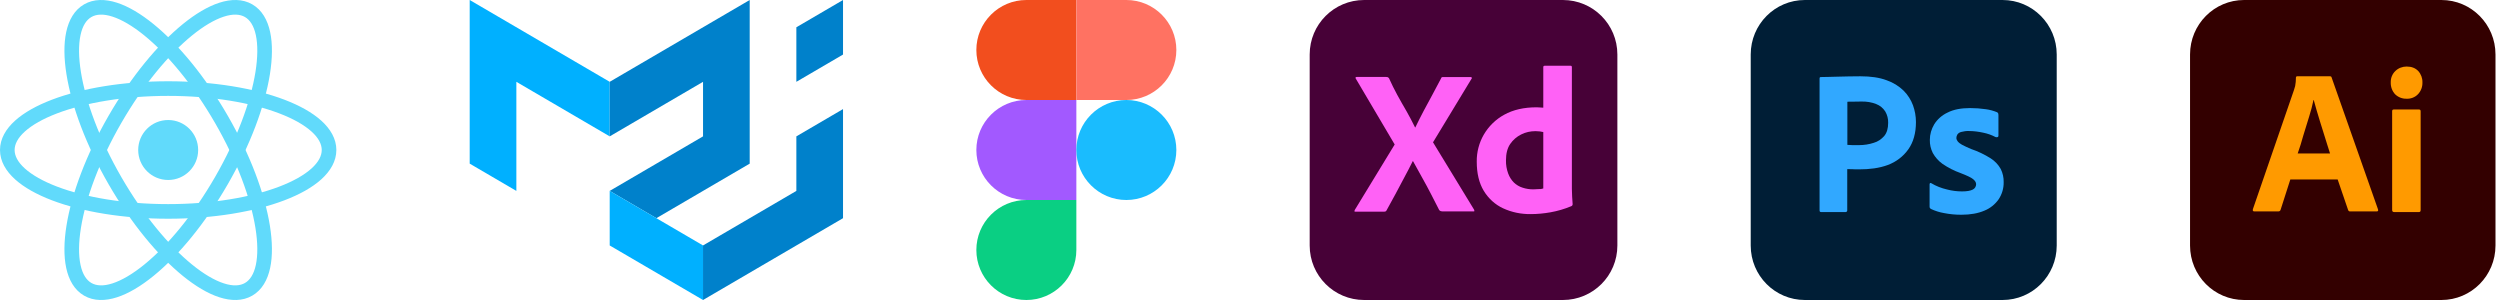 <svg width="300" height="36" viewBox="0 0 300 36" fill="none" xmlns="http://www.w3.org/2000/svg">
<path d="M20.182 21.598C22.168 21.598 23.779 19.987 23.779 18C23.779 16.013 22.168 14.402 20.182 14.402C18.195 14.402 16.584 16.013 16.584 18C16.584 19.987 18.195 21.598 20.182 21.598Z" fill="#61DAFB"/>
<path fill-rule="evenodd" clip-rule="evenodd" d="M2.982 15.782C2.114 16.566 1.755 17.317 1.755 18C1.755 18.683 2.114 19.434 2.982 20.218C3.851 21.001 5.156 21.747 6.844 22.392C10.214 23.679 14.93 24.493 20.181 24.493C25.433 24.493 30.148 23.679 33.518 22.392C35.206 21.747 36.512 21.001 37.38 20.218C38.248 19.434 38.608 18.683 38.608 18C38.608 17.317 38.248 16.566 37.38 15.782C36.512 14.998 35.206 14.252 33.518 13.608C30.148 12.321 25.433 11.507 20.181 11.507C14.93 11.507 10.214 12.321 6.844 13.608C5.156 14.252 3.851 14.998 2.982 15.782ZM6.218 11.968C9.835 10.588 14.772 9.752 20.181 9.752C25.591 9.752 30.528 10.588 34.144 11.968C35.949 12.658 37.471 13.5 38.556 14.48C39.641 15.459 40.363 16.647 40.363 18C40.363 19.352 39.641 20.54 38.556 21.52C37.471 22.5 35.949 23.342 34.144 24.031C30.528 25.412 25.591 26.248 20.181 26.248C14.772 26.248 9.835 25.412 6.218 24.031C4.413 23.342 2.892 22.5 1.806 21.52C0.721 20.54 0 19.352 0 18C0 16.647 0.721 15.459 1.806 14.48C2.892 13.5 4.413 12.658 6.218 11.968Z" fill="#61DAFB"/>
<path fill-rule="evenodd" clip-rule="evenodd" d="M13.503 1.997C12.39 1.636 11.56 1.701 10.968 2.042C10.377 2.384 9.906 3.07 9.662 4.214C9.417 5.358 9.424 6.862 9.71 8.646C10.28 12.208 11.933 16.698 14.558 21.247C17.184 25.795 20.247 29.471 23.047 31.746C24.449 32.886 25.748 33.644 26.861 34.004C27.974 34.364 28.803 34.299 29.395 33.958C29.986 33.616 30.457 32.93 30.702 31.786C30.946 30.642 30.94 29.138 30.654 27.354C30.083 23.792 28.431 19.302 25.805 14.754C23.179 10.205 20.116 6.529 17.317 4.254C15.915 3.114 14.616 2.357 13.503 1.997ZM18.424 2.892C21.428 5.334 24.62 9.191 27.325 13.876C30.029 18.561 31.774 23.254 32.386 27.076C32.692 28.985 32.724 30.723 32.418 32.153C32.112 33.583 31.444 34.801 30.272 35.477C29.101 36.154 27.712 36.123 26.32 35.673C24.929 35.223 23.439 34.327 21.94 33.108C18.936 30.666 15.743 26.809 13.039 22.124C10.334 17.439 8.589 12.746 7.977 8.924C7.671 7.016 7.64 5.277 7.946 3.847C8.251 2.417 8.92 1.199 10.091 0.523C11.262 -0.154 12.652 -0.123 14.043 0.327C15.434 0.777 16.924 1.673 18.424 2.892Z" fill="#61DAFB"/>
<path fill-rule="evenodd" clip-rule="evenodd" d="M30.702 4.214C30.457 3.07 29.986 2.384 29.395 2.042C28.803 1.701 27.974 1.636 26.861 1.996C25.748 2.357 24.449 3.114 23.047 4.254C20.247 6.529 17.184 10.205 14.559 14.753C11.933 19.302 10.28 23.792 9.71 27.354C9.424 29.138 9.417 30.642 9.662 31.786C9.906 32.93 10.377 33.616 10.969 33.958C11.56 34.299 12.39 34.364 13.503 34.004C14.616 33.643 15.915 32.886 17.317 31.746C20.116 29.471 23.179 25.795 25.805 21.247C28.431 16.698 30.083 12.208 30.654 8.646C30.94 6.862 30.946 5.358 30.702 4.214ZM32.387 8.924C31.774 12.746 30.029 17.439 27.325 22.124C24.62 26.809 21.428 30.666 18.424 33.108C16.924 34.327 15.434 35.223 14.043 35.673C12.652 36.123 11.262 36.154 10.091 35.477C8.92 34.801 8.251 33.583 7.946 32.153C7.64 30.723 7.671 28.984 7.977 27.076C8.589 23.254 10.334 18.561 13.039 13.876C15.743 9.191 18.936 5.334 21.94 2.892C23.439 1.673 24.929 0.777 26.32 0.327C27.712 -0.123 29.101 -0.154 30.272 0.522C31.444 1.199 32.112 2.417 32.418 3.847C32.724 5.277 32.692 7.016 32.387 8.924Z" fill="#61DAFB"/>
<path d="M56.363 19.636V0L73.163 9.818V16.364L61.963 9.818V22.909L56.363 19.636Z" fill="#00B0FF"/>
<path d="M73.164 9.818L89.964 0V19.636L78.764 26.182L73.164 22.909L84.364 16.364V9.818L73.164 16.364V9.818Z" fill="#0081CB"/>
<path d="M73.164 22.909V29.455L84.364 36V29.455L73.164 22.909Z" fill="#00B0FF"/>
<path d="M84.363 36L101.163 26.182V13.091L95.563 16.364V22.909L84.363 29.454V36ZM95.563 9.818V3.273L101.163 0V6.545L95.563 9.818Z" fill="#0081CB"/>
<path d="M123.162 36C126.474 36 129.162 33.312 129.162 30V24H123.162C119.85 24 117.162 26.688 117.162 30C117.162 33.312 119.85 36 123.162 36Z" fill="#0ACF83"/>
<path d="M117.162 18C117.162 14.688 119.85 12 123.162 12H129.162V24H123.162C119.85 24 117.162 21.312 117.162 18Z" fill="#A259FF"/>
<path d="M117.162 6C117.162 2.688 119.85 0 123.162 0H129.162V12H123.162C119.85 12 117.162 9.312 117.162 6Z" fill="#F24E1E"/>
<path d="M129.162 0H135.162C138.474 0 141.162 2.688 141.162 6C141.162 9.312 138.474 12 135.162 12H129.162V0Z" fill="#FF7262"/>
<path d="M141.162 18C141.162 21.312 138.474 24 135.162 24C131.85 24 129.162 21.312 129.162 18C129.162 14.688 131.85 12 135.162 12C138.474 12 141.162 14.688 141.162 18Z" fill="#1ABCFE"/>
<path d="M163.701 0H187.547C191.162 0 194.085 2.923 194.085 6.538V29.462C194.085 33.077 191.162 36 187.547 36H163.701C160.085 36 157.162 33.077 157.162 29.462V6.538C157.162 2.923 160.085 0 163.701 0Z" fill="#470137"/>
<path d="M176.578 9.461L171.962 17.077L176.886 25.154C176.916 25.215 176.932 25.277 176.916 25.338C176.901 25.4 176.839 25.354 176.747 25.369H173.224C172.978 25.369 172.809 25.354 172.701 25.2C172.378 24.554 172.039 23.923 171.716 23.277C171.393 22.646 171.039 22 170.67 21.338C170.301 20.677 169.932 20.015 169.562 19.338H169.532C169.209 20 168.855 20.662 168.501 21.323C168.147 21.985 167.793 22.646 167.455 23.292C167.101 23.938 166.747 24.6 166.393 25.231C166.332 25.385 166.209 25.4 166.039 25.4H162.655C162.593 25.4 162.547 25.431 162.547 25.354C162.532 25.292 162.547 25.231 162.578 25.185L167.362 17.338L162.701 9.446C162.655 9.385 162.639 9.323 162.67 9.292C162.701 9.246 162.762 9.231 162.824 9.231H166.316C166.393 9.231 166.47 9.246 166.532 9.261C166.593 9.292 166.639 9.338 166.686 9.4C166.978 10.062 167.316 10.723 167.67 11.385C168.039 12.046 168.393 12.692 168.778 13.338C169.147 13.985 169.486 14.631 169.809 15.292H169.839C170.162 14.615 170.501 13.954 170.839 13.308C171.178 12.662 171.532 12.015 171.886 11.369C172.239 10.723 172.578 10.062 172.916 9.431C172.932 9.369 172.962 9.308 173.009 9.277C173.07 9.246 173.132 9.231 173.209 9.246H176.455C176.532 9.231 176.609 9.277 176.624 9.354C176.639 9.369 176.609 9.431 176.578 9.461Z" fill="#FF61F6"/>
<path d="M183.686 25.692C182.548 25.707 181.41 25.477 180.379 25C179.41 24.554 178.61 23.815 178.056 22.907C177.486 21.969 177.21 20.8 177.21 19.4C177.194 18.261 177.486 17.138 178.056 16.154C178.64 15.154 179.486 14.323 180.502 13.769C181.579 13.169 182.871 12.877 184.394 12.877C184.471 12.877 184.579 12.877 184.717 12.892C184.856 12.907 185.01 12.907 185.194 12.923V8.061C185.194 7.954 185.24 7.892 185.348 7.892H188.471C188.548 7.877 188.61 7.938 188.625 8C188.625 8.015 188.625 8.03 188.625 8.03V22.677C188.625 22.954 188.64 23.261 188.656 23.6C188.686 23.923 188.702 24.23 188.717 24.492C188.717 24.6 188.671 24.692 188.563 24.738C187.763 25.077 186.917 25.323 186.056 25.477C185.271 25.615 184.486 25.692 183.686 25.692ZM185.194 22.615V15.846C185.056 15.815 184.917 15.784 184.779 15.769C184.61 15.754 184.44 15.738 184.271 15.738C183.671 15.738 183.071 15.861 182.533 16.138C182.01 16.4 181.563 16.784 181.225 17.277C180.886 17.769 180.717 18.43 180.717 19.23C180.702 19.769 180.794 20.307 180.979 20.815C181.133 21.23 181.363 21.6 181.671 21.907C181.963 22.184 182.317 22.4 182.717 22.523C183.133 22.661 183.563 22.723 183.994 22.723C184.225 22.723 184.44 22.707 184.64 22.692C184.84 22.707 185.01 22.677 185.194 22.615Z" fill="#FF61F6"/>
<path d="M216.588 0H240.303C243.899 0 246.806 2.923 246.806 6.538V29.462C246.806 33.077 243.899 36 240.303 36H216.588C212.993 36 210.086 33.077 210.086 29.462V6.538C210.086 2.923 212.993 0 216.588 0Z" fill="#001E36"/>
<path d="M218.348 25.246V9.415C218.348 9.307 218.394 9.246 218.501 9.246C218.761 9.246 219.006 9.246 219.357 9.23C219.725 9.215 220.107 9.215 220.52 9.2C220.933 9.184 221.377 9.184 221.851 9.169C222.326 9.154 222.785 9.154 223.244 9.154C224.498 9.154 225.539 9.307 226.395 9.63C227.16 9.892 227.864 10.323 228.446 10.892C228.935 11.384 229.318 11.984 229.563 12.646C229.792 13.292 229.914 13.954 229.914 14.646C229.914 15.969 229.608 17.061 228.996 17.923C228.384 18.784 227.528 19.43 226.533 19.8C225.493 20.184 224.345 20.323 223.091 20.323C222.723 20.323 222.479 20.323 222.326 20.307C222.173 20.292 221.958 20.292 221.668 20.292V25.23C221.683 25.338 221.607 25.43 221.499 25.446C221.484 25.446 221.469 25.446 221.438 25.446H218.531C218.409 25.446 218.348 25.384 218.348 25.246ZM221.683 12.215V17.384C221.897 17.4 222.096 17.415 222.28 17.415H223.091C223.687 17.415 224.284 17.323 224.85 17.138C225.34 17 225.768 16.707 226.105 16.323C226.426 15.938 226.579 15.415 226.579 14.738C226.594 14.261 226.472 13.784 226.227 13.369C225.967 12.969 225.6 12.661 225.156 12.492C224.59 12.261 223.978 12.169 223.351 12.184C222.953 12.184 222.601 12.184 222.31 12.2C222.004 12.184 221.79 12.2 221.683 12.215Z" fill="#31A8FF"/>
<path d="M239.461 16.446C239.002 16.2 238.512 16.03 237.992 15.923C237.426 15.8 236.86 15.723 236.278 15.723C235.972 15.707 235.651 15.754 235.36 15.831C235.162 15.877 234.993 15.984 234.886 16.138C234.81 16.261 234.764 16.415 234.764 16.554C234.764 16.692 234.825 16.831 234.917 16.954C235.054 17.123 235.238 17.261 235.437 17.369C235.789 17.554 236.156 17.723 236.523 17.877C237.349 18.154 238.145 18.538 238.879 19C239.384 19.323 239.797 19.754 240.088 20.277C240.333 20.769 240.455 21.308 240.44 21.861C240.455 22.584 240.241 23.308 239.843 23.907C239.415 24.523 238.818 25 238.13 25.277C237.38 25.6 236.462 25.769 235.36 25.769C234.657 25.769 233.968 25.707 233.28 25.569C232.744 25.477 232.209 25.308 231.719 25.077C231.612 25.015 231.535 24.907 231.551 24.784V22.108C231.551 22.061 231.566 22 231.612 21.969C231.658 21.938 231.704 21.954 231.75 21.984C232.346 22.338 232.974 22.584 233.647 22.738C234.228 22.892 234.84 22.969 235.452 22.969C236.034 22.969 236.447 22.892 236.722 22.754C236.967 22.646 237.135 22.384 237.135 22.108C237.135 21.892 237.013 21.692 236.768 21.492C236.523 21.292 236.018 21.061 235.269 20.769C234.488 20.492 233.769 20.123 233.096 19.661C232.622 19.323 232.224 18.877 231.933 18.354C231.688 17.861 231.566 17.323 231.581 16.784C231.581 16.123 231.765 15.492 232.102 14.923C232.484 14.307 233.05 13.815 233.708 13.508C234.427 13.138 235.33 12.969 236.416 12.969C237.043 12.969 237.686 13.015 238.313 13.107C238.772 13.169 239.216 13.292 239.629 13.461C239.69 13.477 239.752 13.538 239.782 13.6C239.797 13.661 239.813 13.723 239.813 13.784V16.292C239.813 16.354 239.782 16.415 239.736 16.446C239.599 16.477 239.522 16.477 239.461 16.446Z" fill="#31A8FF"/>
<path d="M269.296 0H292.968C296.557 0 299.459 2.923 299.459 6.538V29.462C299.459 33.077 296.557 36 292.968 36H269.296C265.707 36 262.805 33.077 262.805 29.462V6.538C262.805 2.923 265.707 0 269.296 0Z" fill="#330000"/>
<path d="M280.52 21.538H274.839L273.678 25.154C273.648 25.292 273.525 25.384 273.388 25.369H270.517C270.349 25.369 270.303 25.277 270.349 25.092L275.267 10.831C275.312 10.677 275.358 10.508 275.419 10.323C275.48 10 275.511 9.661 275.511 9.323C275.496 9.246 275.557 9.169 275.633 9.154H279.589C279.711 9.154 279.772 9.2 279.787 9.277L285.362 25.123C285.408 25.292 285.362 25.369 285.209 25.369H282.017C281.91 25.384 281.803 25.308 281.773 25.2L280.52 21.538ZM275.725 18.415H279.604C279.512 18.092 279.39 17.707 279.253 17.308C279.115 16.892 278.978 16.446 278.84 15.984C278.688 15.508 278.55 15.046 278.397 14.569C278.245 14.092 278.107 13.646 277.985 13.2C277.863 12.769 277.756 12.369 277.649 12H277.619C277.481 12.661 277.313 13.323 277.099 13.984C276.87 14.723 276.641 15.492 276.397 16.261C276.183 17.046 275.954 17.769 275.725 18.415ZM288.768 11.846C288.264 11.861 287.775 11.661 287.408 11.307C287.057 10.923 286.874 10.415 286.889 9.892C286.874 9.369 287.072 8.877 287.439 8.523C287.805 8.169 288.294 7.984 288.798 7.984C289.394 7.984 289.852 8.169 290.188 8.523C290.524 8.892 290.707 9.384 290.692 9.892C290.707 10.415 290.524 10.923 290.157 11.307C289.806 11.677 289.287 11.877 288.768 11.846ZM287.057 25.2V13.354C287.057 13.2 287.118 13.138 287.256 13.138H290.28C290.417 13.138 290.478 13.215 290.478 13.354V25.2C290.478 25.369 290.417 25.446 290.28 25.446H287.286C287.133 25.446 287.057 25.354 287.057 25.2Z" fill="#FF9A00"/>
</svg>
